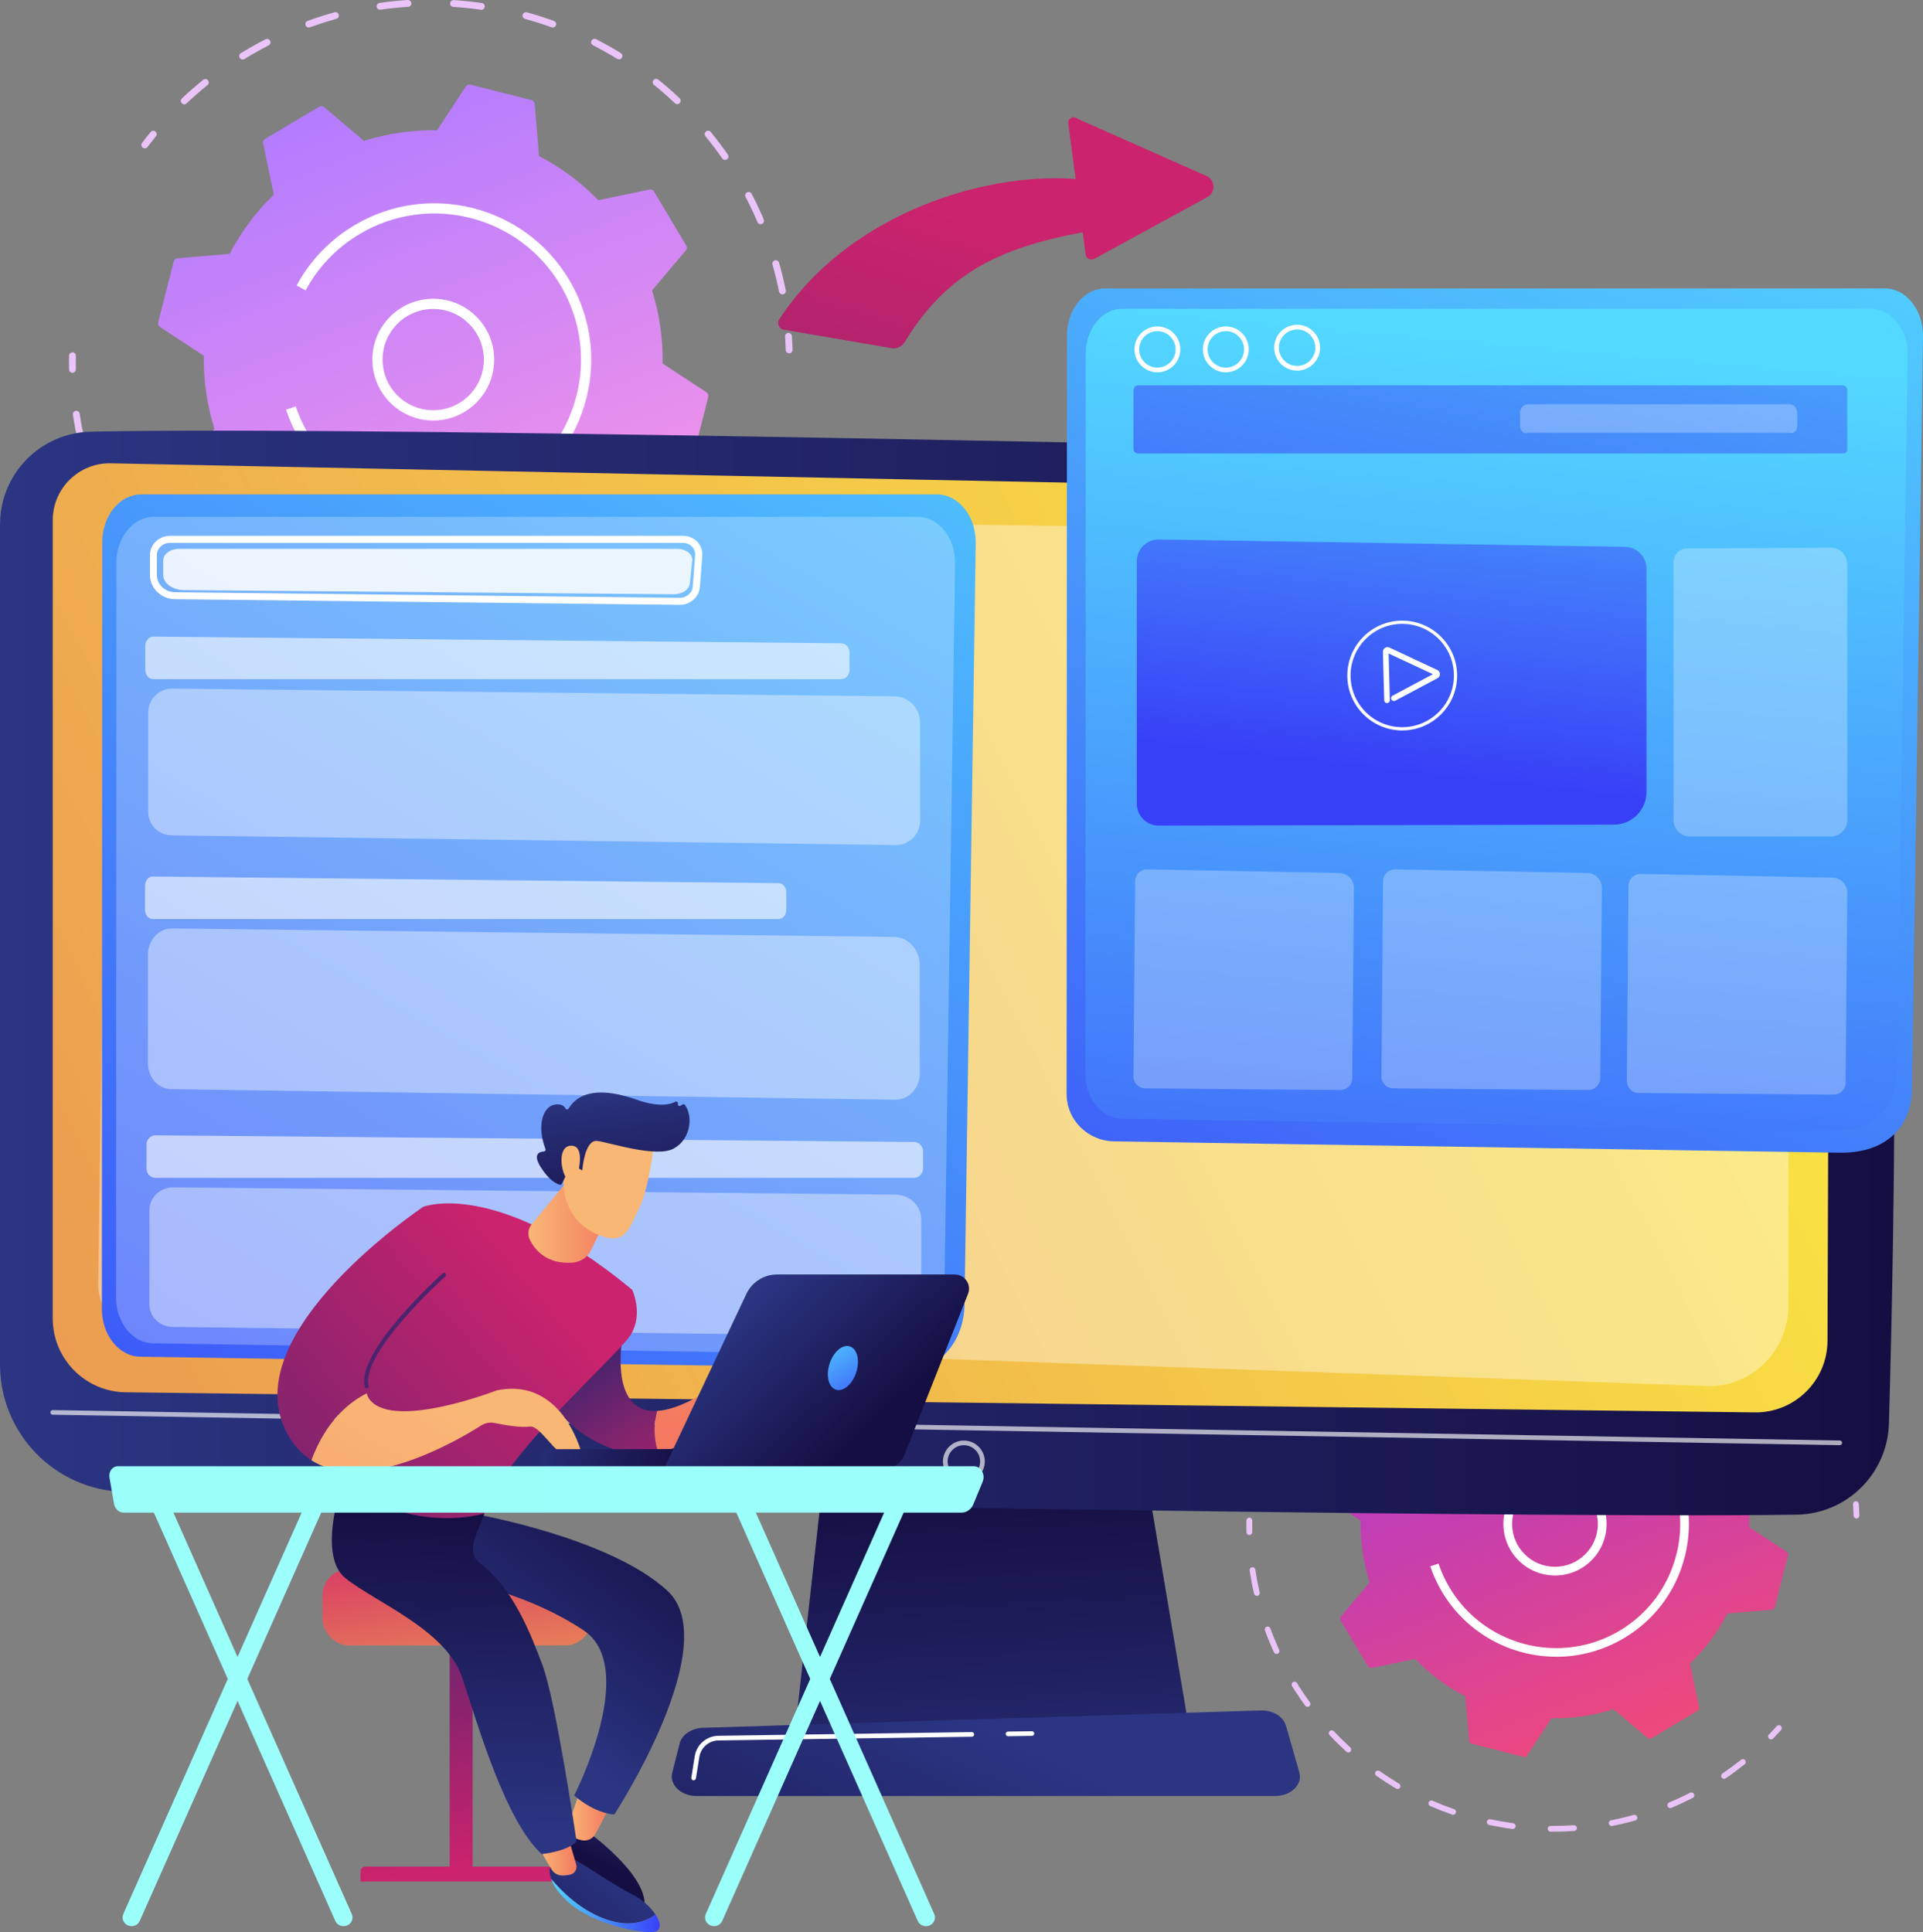 <?xml version="1.0" encoding="UTF-8"?> <svg xmlns="http://www.w3.org/2000/svg" xmlns:xlink="http://www.w3.org/1999/xlink" id="Layer_2" data-name="Layer 2" viewBox="0 0 446 448.19"><rect x="0" y="0" width="446" height="448.19" fill="#808080" stroke="none"/><defs><style> .cls-1 { fill: url(#linear-gradient-2); } .cls-2, .cls-3, .cls-4, .cls-5, .cls-6, .cls-7, .cls-8, .cls-9 { fill: #fff; } .cls-10 { fill: url(#linear-gradient-17); } .cls-11 { fill: url(#linear-gradient-15); } .cls-3 { opacity: .4; } .cls-12 { fill: url(#linear-gradient-18); } .cls-13 { fill: url(#linear-gradient-40); } .cls-14 { fill: url(#linear-gradient-28); } .cls-15 { fill: url(#linear-gradient-14); } .cls-16 { fill: url(#linear-gradient-36); } .cls-17 { fill: url(#linear-gradient-20); } .cls-18 { fill: url(#linear-gradient-6); } .cls-19 { fill: url(#linear-gradient-35); } .cls-20 { fill: url(#linear-gradient-32); } .cls-21 { fill: url(#linear-gradient-11); } .cls-22 { fill: url(#linear-gradient-39); } .cls-23 { fill: url(#linear-gradient-10); } .cls-24 { fill: url(#linear-gradient-37); } .cls-25 { fill: url(#linear-gradient-16); } .cls-26 { fill: url(#linear-gradient-31); } .cls-4 { opacity: .37; } .cls-27 { fill: url(#linear-gradient-21); } .cls-28 { fill: url(#linear-gradient-25); } .cls-29 { fill: url(#linear-gradient-5); } .cls-5 { opacity: .25; } .cls-30 { fill: url(#linear-gradient-34); } .cls-31 { fill: url(#linear-gradient-7); } .cls-32 { fill: url(#linear-gradient-24); } .cls-33 { fill: url(#linear-gradient-9); } .cls-34 { fill: url(#linear-gradient-22); } .cls-6 { opacity: .59; } .cls-35 { fill: url(#linear-gradient-3); } .cls-7 { opacity: .85; } .cls-36 { fill: #eac4f9; } .cls-37 { fill: url(#_33); } .cls-38 { fill: url(#linear-gradient); } .cls-39 { fill: url(#linear-gradient-27); } .cls-40 { fill: url(#linear-gradient-33); } .cls-41 { fill: url(#linear-gradient-38); } .cls-42 { fill: url(#linear-gradient-29); } .cls-43 { fill: url(#linear-gradient-30); } .cls-44 { fill: url(#linear-gradient-23); } .cls-45 { fill: url(#linear-gradient-19); } .cls-46 { fill: url(#linear-gradient-4); } .cls-8 { opacity: .27; } .cls-47 { fill: url(#linear-gradient-8); } .cls-9 { opacity: .65; } .cls-48 { fill: url(#linear-gradient-12); } .cls-49 { fill: url(#linear-gradient-13); } .cls-50 { fill: url(#linear-gradient-26); } </style><linearGradient id="linear-gradient" x1="1096.88" y1="-800.44" x2="1205.84" y2="-800.44" gradientTransform="translate(-806.77 -423.21) rotate(68.44)" gradientUnits="userSpaceOnUse"><stop offset="0" stop-color="#a737d5"></stop><stop offset="1" stop-color="#ef497a"></stop></linearGradient><linearGradient id="linear-gradient-2" x1="740.27" y1="-657.68" x2="868.89" y2="-657.68" gradientTransform="translate(-806.77 -423.21) rotate(68.44)" gradientUnits="userSpaceOnUse"><stop offset="0" stop-color="#b37cff"></stop><stop offset="1" stop-color="#f895e7"></stop></linearGradient><linearGradient id="linear-gradient-3" x1="231.97" y1="438.16" x2="227.21" y2="344" gradientUnits="userSpaceOnUse"><stop offset="0" stop-color="#2b3582"></stop><stop offset="1" stop-color="#150e42"></stop></linearGradient><linearGradient id="linear-gradient-4" x1="0" y1="225.69" x2="439.37" y2="225.69" xlink:href="#linear-gradient-3"></linearGradient><linearGradient id="linear-gradient-5" x1="469.25" y1="91.28" x2="-483.85" y2="567.83" gradientUnits="userSpaceOnUse"><stop offset="0" stop-color="#fdf53f"></stop><stop offset="1" stop-color="#d93c65"></stop></linearGradient><linearGradient id="linear-gradient-6" x1="232.26" y1="402.63" x2="188.51" y2="498.7" xlink:href="#linear-gradient-3"></linearGradient><linearGradient id="linear-gradient-7" x1="231.81" y1="30.79" x2="15.87" y2="398.19" gradientUnits="userSpaceOnUse"><stop offset="0" stop-color="#53d8ff"></stop><stop offset="1" stop-color="#3840f7"></stop></linearGradient><linearGradient id="linear-gradient-8" x1="406.11" y1="20.12" x2="263.8" y2="361.32" xlink:href="#linear-gradient-7"></linearGradient><linearGradient id="_33" data-name=" 33" x1="353.37" y1="79.21" x2="328.11" y2="369.66" gradientUnits="userSpaceOnUse"><stop offset="0" stop-color="#53d8ff"></stop><stop offset=".42" stop-color="#4898fc"></stop><stop offset=".8" stop-color="#3e5ef9"></stop><stop offset="1" stop-color="#3840f7"></stop></linearGradient><linearGradient id="linear-gradient-9" x1="368.71" y1="-16.19" x2="322.28" y2="212.46" xlink:href="#linear-gradient-7"></linearGradient><linearGradient id="linear-gradient-10" x1="335.2" y1="47.99" x2="320.28" y2="178.86" xlink:href="#linear-gradient-7"></linearGradient><linearGradient id="linear-gradient-11" x1="421.68" y1="-239.37" x2="394.61" y2="-43.06" gradientTransform="translate(-232.43 215.13) rotate(9.82)" gradientUnits="userSpaceOnUse"><stop offset="0" stop-color="#cb236d"></stop><stop offset="1" stop-color="#4c246d"></stop></linearGradient><linearGradient id="linear-gradient-12" x1="455.54" y1="-234.7" x2="428.46" y2="-38.39" xlink:href="#linear-gradient-11"></linearGradient><linearGradient id="linear-gradient-13" x1="10318.73" y1="432.68" x2="10330.24" y2="360.24" gradientTransform="translate(10429.84) rotate(-180) scale(1 -1)" xlink:href="#linear-gradient-11"></linearGradient><linearGradient id="linear-gradient-14" x1="10323.21" y1="433.16" x2="10335.1" y2="358.31" gradientTransform="translate(10429.84) rotate(-180) scale(1 -1)" xlink:href="#linear-gradient-11"></linearGradient><linearGradient id="linear-gradient-15" x1="10313.92" y1="435.4" x2="10326.16" y2="358.42" gradientTransform="translate(10429.84) rotate(-180) scale(1 -1)" xlink:href="#linear-gradient-5"></linearGradient><linearGradient id="linear-gradient-16" x1="149.59" y1="414.06" x2="140.19" y2="432.56" xlink:href="#linear-gradient-3"></linearGradient><linearGradient id="linear-gradient-17" x1="131.71" y1="421.42" x2="141.08" y2="421.42" gradientUnits="userSpaceOnUse"><stop offset="0" stop-color="#f9b776"></stop><stop offset="1" stop-color="#f47960"></stop></linearGradient><linearGradient id="linear-gradient-18" x1="118.74" y1="396.63" x2="158.56" y2="340.83" gradientUnits="userSpaceOnUse"><stop offset="0" stop-color="#2b3582"></stop><stop offset=".23" stop-color="#242a70"></stop><stop offset=".73" stop-color="#19154e"></stop><stop offset="1" stop-color="#150e42"></stop></linearGradient><linearGradient id="linear-gradient-19" x1="144.14" y1="432.77" x2="111.53" y2="475.4" xlink:href="#linear-gradient-3"></linearGradient><linearGradient id="linear-gradient-20" x1="127.82" y1="442" x2="153.01" y2="442" xlink:href="#linear-gradient-7"></linearGradient><linearGradient id="linear-gradient-21" x1="124.93" y1="430.07" x2="133.73" y2="430.07" xlink:href="#linear-gradient-17"></linearGradient><linearGradient id="linear-gradient-22" x1="104.39" y1="424.44" x2="106.59" y2="349.82" xlink:href="#linear-gradient-3"></linearGradient><linearGradient id="linear-gradient-23" x1="158.79" y1="351.87" x2="137.16" y2="318.01" gradientTransform="matrix(1, 0, 0, 1, 0, 0)" xlink:href="#linear-gradient-11"></linearGradient><linearGradient id="linear-gradient-24" x1="175.82" y1="275.77" x2="167.14" y2="332.42" xlink:href="#linear-gradient-17"></linearGradient><linearGradient id="linear-gradient-25" x1="126.24" y1="297.33" x2="33.67" y2="377.45" gradientTransform="matrix(1, 0, 0, 1, 0, 0)" xlink:href="#linear-gradient-11"></linearGradient><linearGradient id="linear-gradient-26" x1="122.53" y1="283.39" x2="142.89" y2="283.39" xlink:href="#linear-gradient-17"></linearGradient><linearGradient id="linear-gradient-27" x1="114.34" y1="283.58" x2="21.76" y2="363.7" gradientTransform="matrix(1, 0, 0, 1, 0, 0)" xlink:href="#linear-gradient-11"></linearGradient><linearGradient id="linear-gradient-28" x1="182.43" y1="263.72" x2="135.6" y2="287.51" gradientTransform="matrix(1, 0, 0, 1, 0, 0)" xlink:href="#linear-gradient-11"></linearGradient><linearGradient id="linear-gradient-29" x1="108.65" y1="329.03" x2="30.73" y2="464.44" xlink:href="#linear-gradient-17"></linearGradient><linearGradient id="linear-gradient-30" x1="10430" y1="-820.58" x2="10428.87" y2="-787.35" gradientTransform="translate(-9396.33 -4079.31) rotate(29.93)" xlink:href="#linear-gradient-17"></linearGradient><linearGradient id="linear-gradient-31" x1="10425.23" y1="-1004.66" x2="10447.9" y2="-975.47" gradientTransform="translate(-9396.33 -4079.31) rotate(29.93)" xlink:href="#linear-gradient-3"></linearGradient><linearGradient id="linear-gradient-32" x1="10421.8" y1="-820.86" x2="10420.67" y2="-787.63" gradientTransform="translate(-9396.33 -4079.31) rotate(29.93)" xlink:href="#linear-gradient-17"></linearGradient><linearGradient id="linear-gradient-33" x1="10238.91" y1="971.53" x2="10199.01" y2="982.46" gradientTransform="translate(10393.52 -137.14) rotate(-177.17) scale(1 -1)" xlink:href="#linear-gradient-3"></linearGradient><linearGradient id="linear-gradient-34" x1="10256.93" y1="301.64" x2="10228.62" y2="331.57" gradientTransform="translate(10429.84) rotate(-180) scale(1 -1)" xlink:href="#linear-gradient-3"></linearGradient><linearGradient id="linear-gradient-35" x1="10239.82" y1="309.09" x2="10226.97" y2="328.44" gradientTransform="translate(3633.25 9962.25) rotate(-107.84) scale(1 -1)" xlink:href="#linear-gradient-7"></linearGradient><linearGradient id="linear-gradient-36" x1="10212.98" y1="395.66" x2="10260.79" y2="395.66" gradientTransform="translate(10429.84) rotate(-180) scale(1 -1)" gradientUnits="userSpaceOnUse"><stop offset="0" stop-color="#9cfffb"></stop><stop offset="1" stop-color="#9bfffa"></stop></linearGradient><linearGradient id="linear-gradient-37" x1="10218.5" y1="395.66" x2="10266.31" y2="395.66" xlink:href="#linear-gradient-36"></linearGradient><linearGradient id="linear-gradient-38" x1="10348.08" x2="10395.88" xlink:href="#linear-gradient-36"></linearGradient><linearGradient id="linear-gradient-39" x1="10353.6" y1="395.66" x2="10401.41" y2="395.66" xlink:href="#linear-gradient-36"></linearGradient><linearGradient id="linear-gradient-40" x1="10201.71" y1="345.49" x2="10404.48" y2="345.49" xlink:href="#linear-gradient-36"></linearGradient></defs><g id="Illustration"><g><g><g><path class="cls-36" d="M303.98,311.96c-.14,0-.28-.04-.4-.14-.3-.22-.35-.64-.13-.94,.54-.72,1.1-1.43,1.67-2.13,.23-.29,.66-.33,.94-.09,.29,.23,.33,.66,.09,.94-.56,.68-1.11,1.38-1.64,2.09-.13,.17-.33,.27-.54,.27Z"></path><path class="cls-36" d="M429.26,340.65c-.31,0-.59-.22-.66-.54-.35-1.78-.78-3.56-1.28-5.31-.1-.36,.11-.73,.46-.83,.35-.11,.73,.11,.83,.46,.5,1.78,.94,3.6,1.3,5.41,.07,.36-.16,.72-.53,.79-.04,0-.09,.01-.13,.01Zm-4.27-13.8c-.26,0-.51-.15-.62-.41-.71-1.66-1.5-3.32-2.34-4.93-.17-.33-.04-.73,.28-.9,.33-.17,.73-.04,.9,.28,.86,1.64,1.66,3.33,2.38,5.03,.15,.34-.01,.73-.35,.88-.09,.04-.18,.05-.26,.05Zm-7-12.64c-.21,0-.42-.1-.55-.29-1.04-1.49-2.14-2.96-3.28-4.36-.23-.29-.19-.71,.1-.94,.29-.23,.71-.19,.94,.09,1.17,1.43,2.29,2.92,3.35,4.44,.21,.3,.14,.72-.17,.93-.12,.08-.25,.12-.38,.12Zm-106.26-10.92c-.18,0-.36-.07-.49-.21-.25-.27-.24-.69,.03-.95,1.34-1.27,2.75-2.5,4.19-3.66,.29-.23,.71-.19,.94,.1,.23,.29,.19,.71-.1,.94-1.41,1.14-2.79,2.35-4.11,3.59-.13,.12-.3,.18-.46,.18Zm96.85-.04c-.17,0-.33-.06-.46-.18-1.31-1.25-2.69-2.45-4.1-3.59-.29-.23-.33-.65-.1-.94,.23-.29,.65-.33,.94-.1,1.44,1.16,2.84,2.39,4.18,3.66,.27,.25,.28,.68,.03,.95-.13,.14-.31,.21-.49,.21Zm-85.39-8.76c-.22,0-.44-.11-.57-.32-.19-.31-.1-.73,.22-.92,1.58-.97,3.21-1.89,4.84-2.74,.33-.17,.73-.04,.9,.29,.17,.33,.04,.73-.29,.9-1.61,.83-3.21,1.73-4.75,2.69-.11,.07-.23,.1-.35,.1Zm73.94-.04c-.12,0-.24-.03-.35-.1-1.54-.95-3.14-1.85-4.75-2.68-.33-.17-.46-.57-.29-.9,.17-.33,.57-.46,.9-.29,1.65,.84,3.28,1.76,4.85,2.73,.32,.19,.41,.61,.22,.92-.13,.21-.35,.32-.57,.32Zm-60.95-6.26c-.27,0-.53-.17-.63-.44-.13-.35,.05-.73,.4-.86,1.74-.63,3.52-1.2,5.3-1.69,.36-.1,.73,.11,.82,.47,.1,.36-.11,.73-.47,.82-1.75,.48-3.49,1.04-5.2,1.66-.08,.03-.15,.04-.23,.04Zm47.94,0c-.08,0-.15-.01-.23-.04-1.7-.61-3.45-1.17-5.2-1.65-.36-.1-.57-.47-.47-.82,.1-.36,.47-.57,.82-.47,1.78,.49,3.56,1.06,5.3,1.68,.35,.13,.53,.51,.4,.86-.1,.27-.36,.44-.63,.44Zm-14.01-3.49s-.06,0-.1,0c-1.79-.26-3.62-.45-5.43-.56-.37-.02-.65-.34-.63-.71,.02-.37,.35-.64,.71-.63,1.85,.12,3.71,.31,5.53,.57,.37,.05,.62,.39,.57,.76-.05,.33-.33,.58-.66,.58Zm-19.91-.01c-.33,0-.61-.24-.66-.58-.05-.37,.2-.71,.57-.76,1.83-.26,3.69-.45,5.53-.57,.38,0,.69,.26,.71,.63,.02,.37-.26,.69-.63,.71-1.81,.11-3.63,.3-5.43,.56-.03,0-.06,0-.1,0Z"></path><path class="cls-36" d="M430.58,352.23c-.36,0-.66-.29-.67-.65-.03-.88-.07-1.77-.13-2.65-.03-.37,.25-.69,.62-.71,.37,0,.69,.25,.71,.62,.06,.9,.11,1.81,.13,2.7,.01,.37-.28,.68-.65,.69h-.02Z"></path></g><g><path class="cls-36" d="M410.75,403.47c-.17,0-.34-.06-.47-.19-.27-.26-.27-.68-.01-.95,.62-.64,1.23-1.29,1.81-1.94,.25-.27,.67-.3,.95-.05,.28,.25,.3,.67,.05,.95-.6,.66-1.22,1.33-1.85,1.98-.13,.14-.31,.2-.48,.2Z"></path><path class="cls-36" d="M360.24,424.87h-.61c-.37,0-.67-.31-.66-.68,0-.37,.3-.66,.67-.66h.6c1.58,0,3.19-.05,4.77-.16,.37,0,.69,.25,.71,.62,.03,.37-.25,.69-.62,.71-1.61,.11-3.25,.17-4.87,.17Zm-9.38-.63s-.06,0-.09,0c-1.8-.24-3.61-.56-5.39-.93-.36-.08-.59-.43-.52-.8,.08-.36,.43-.59,.8-.52,1.75,.37,3.53,.68,5.29,.92,.37,.05,.62,.39,.58,.75-.05,.34-.33,.58-.66,.58Zm22.93-.69c-.31,0-.59-.22-.66-.54-.07-.36,.16-.72,.53-.79,1.75-.34,3.51-.76,5.22-1.24,.36-.1,.73,.11,.83,.47,.1,.36-.11,.73-.47,.83-1.75,.49-3.54,.91-5.33,1.26-.04,0-.09,.01-.13,.01Zm-36.76-2.6c-.07,0-.15-.01-.22-.04-1.72-.6-3.43-1.27-5.1-1.99-.34-.15-.49-.54-.35-.88,.15-.34,.54-.5,.88-.35,1.63,.71,3.31,1.37,5,1.96,.35,.12,.53,.5,.41,.85-.1,.28-.36,.45-.63,.45Zm50.35-1.55c-.26,0-.51-.15-.62-.41-.14-.34,.02-.73,.36-.88,1.64-.69,3.27-1.45,4.87-2.27,.33-.17,.73-.04,.9,.29,.17,.33,.04,.73-.29,.9-1.62,.83-3.29,1.61-4.96,2.31-.08,.04-.17,.05-.26,.05Zm-63.24-4.44c-.12,0-.23-.03-.34-.09-1.56-.93-3.11-1.93-4.59-2.97-.3-.21-.38-.63-.16-.93,.21-.3,.63-.38,.93-.16,1.46,1.03,2.97,2.01,4.5,2.92,.32,.19,.42,.6,.23,.92-.13,.21-.35,.33-.58,.33Zm75.72-2.36c-.21,0-.42-.1-.55-.29-.21-.31-.13-.72,.18-.93,1.47-1,2.93-2.08,4.32-3.19,.29-.23,.71-.18,.94,.11,.23,.29,.18,.71-.11,.94-1.42,1.13-2.9,2.23-4.4,3.25-.12,.08-.25,.12-.38,.12Zm-87.14-6.1c-.16,0-.32-.06-.45-.18-1.34-1.22-2.65-2.51-3.9-3.84-.25-.27-.24-.69,.03-.95,.27-.25,.69-.24,.95,.03,1.22,1.3,2.51,2.57,3.82,3.77,.27,.25,.29,.67,.04,.95-.13,.15-.31,.22-.5,.22Zm-9.47-10.59c-.21,0-.41-.1-.54-.28-.84-1.16-1.66-2.35-2.43-3.56-.21-.33-.41-.65-.62-.98-.19-.32-.1-.73,.22-.92,.31-.2,.73-.1,.92,.22,.2,.32,.4,.64,.6,.96,.76,1.19,1.56,2.36,2.39,3.5,.22,.3,.15,.72-.15,.94-.12,.09-.26,.13-.39,.13Zm-7.18-12.27c-.25,0-.5-.15-.61-.39-.76-1.65-1.46-3.36-2.08-5.06-.13-.35,.05-.73,.4-.86,.35-.13,.73,.05,.86,.4,.61,1.67,1.3,3.35,2.04,4.97,.15,.34,0,.73-.33,.89-.09,.04-.19,.06-.28,.06Zm-4.57-13.46c-.31,0-.58-.21-.65-.52-.41-1.77-.75-3.58-1.02-5.38-.05-.37,.2-.71,.56-.76,.36-.05,.71,.2,.76,.56,.26,1.77,.6,3.54,1,5.28,.08,.36-.14,.72-.5,.8-.05,.01-.1,.02-.15,.02Z"></path><path class="cls-36" d="M289.76,356.06c-.36,0-.66-.29-.67-.66-.02-.89-.02-1.8,0-2.71,0-.37,.31-.65,.68-.66,.37,0,.67,.31,.66,.68-.01,.89-.01,1.78,0,2.65,0,.37-.28,.68-.65,.69h-.02Z"></path></g><g><path class="cls-38" d="M306.61,346.14c-.09,.35,.05,.72,.36,.91l8.6,5.64c-.09,4.8,.59,9.66,2.09,14.37l-6.64,7.85c-.23,.28-.27,.67-.08,.98l6.31,10.6c.18,.31,.55,.47,.9,.4l10.07-2.09c3.43,3.56,7.38,6.47,11.64,8.68l.86,10.25c.03,.36,.28,.66,.63,.75l11.96,3.03c.35,.09,.72-.05,.91-.36l5.64-8.6c4.8,.09,9.66-.59,14.37-2.09l7.85,6.64c.28,.23,.67,.27,.98,.08l10.6-6.31c.31-.18,.47-.55,.39-.9l-2.09-10.07c3.56-3.43,6.47-7.38,8.68-11.64l10.25-.86c.36-.03,.66-.29,.75-.63l3.03-11.96c.09-.35-.05-.72-.36-.91l-8.6-5.64c.09-4.8-.59-9.66-2.09-14.37l6.64-7.85c.23-.28,.27-.67,.08-.98l-6.31-10.6c-.18-.31-.55-.47-.9-.39l-10.07,2.09c-3.43-3.56-7.38-6.47-11.64-8.68l-.86-10.25c-.03-.36-.29-.66-.63-.75l-11.96-3.03c-.35-.09-.72,.05-.91,.36l-5.64,8.6c-4.8-.09-9.66,.59-14.37,2.09l-7.85-6.64c-.28-.23-.67-.27-.98-.08l-10.6,6.31c-.31,.18-.47,.55-.4,.9l2.09,10.07c-3.56,3.43-6.47,7.38-8.68,11.64l-10.25,.86c-.36,.03-.66,.29-.75,.63l-3.03,11.96Z"></path><path class="cls-2" d="M360.65,365.44h-.01c-3.2,0-6.2-1.25-8.46-3.51-2.26-2.26-3.5-5.27-3.5-8.46,0-3.2,1.25-6.2,3.51-8.46,4.67-4.66,12.26-4.65,16.92,.02,2.26,2.26,3.5,5.27,3.5,8.46,0,3.2-1.25,6.2-3.51,8.46-2.26,2.25-5.26,3.5-8.45,3.5Zm0-21.91c-2.65,0-5.15,1.03-7.03,2.91-1.88,1.88-2.92,4.38-2.92,7.03,0,2.66,1.03,5.16,2.91,7.04,1.88,1.88,4.38,2.92,7.03,2.92h0c2.66,0,5.15-1.03,7.03-2.91,1.88-1.88,2.92-4.38,2.92-7.03,0-2.66-1.03-5.16-2.91-7.04-1.88-1.88-4.38-2.92-7.03-2.92h0Z"></path><path class="cls-2" d="M360.96,384.29c-10.5,0-20.74-5.37-26.5-15.02-1.12-1.89-2.05-3.89-2.74-5.95l1.91-.64c.65,1.93,1.51,3.8,2.56,5.57,6.38,10.71,18.67,15.77,30.25,13.51,.02,0,.04,0,.06-.01,.02,0,.04,0,.07-.01,3.12-.62,6.18-1.78,9.06-3.49,6.6-3.93,11.28-10.2,13.17-17.65,.6-2.36,.89-4.75,.89-7.12,0-5.12-1.38-10.16-4.06-14.67-8.12-13.63-25.81-18.11-39.44-10-4.48,2.67-8.15,6.49-10.61,11.06l-1.77-.95c2.63-4.89,6.55-8.98,11.35-11.84,14.58-8.68,33.51-3.89,42.2,10.7,2.87,4.83,4.35,10.22,4.35,15.69,0,2.54-.32,5.1-.96,7.62-2.02,7.97-7.02,14.68-14.09,18.88-4.92,2.93-10.35,4.33-15.7,4.33Z"></path></g></g><g><g><path class="cls-36" d="M33.59,34.42c-.17,0-.33-.05-.48-.16-.35-.26-.42-.76-.15-1.11,.64-.85,1.3-1.69,1.97-2.51,.28-.34,.77-.39,1.11-.11,.34,.28,.39,.77,.11,1.11-.66,.8-1.31,1.63-1.94,2.46-.16,.21-.39,.31-.63,.31Z"></path><path class="cls-36" d="M181.46,68.28c-.37,0-.7-.26-.78-.64-.42-2.1-.92-4.21-1.51-6.26-.12-.42,.13-.86,.55-.98,.42-.12,.86,.13,.98,.55,.59,2.1,1.11,4.25,1.54,6.39,.09,.43-.19,.85-.62,.93-.05,.01-.1,.02-.16,.02Zm-5.04-16.28c-.31,0-.6-.18-.73-.48-.84-1.96-1.77-3.92-2.76-5.82-.2-.39-.05-.87,.33-1.07,.39-.2,.86-.05,1.07,.33,1.01,1.94,1.96,3.93,2.81,5.93,.17,.4-.02,.87-.42,1.04-.1,.04-.21,.06-.31,.06Zm-8.26-14.91c-.25,0-.5-.12-.65-.34-1.22-1.76-2.53-3.49-3.88-5.14-.28-.34-.23-.84,.11-1.11,.34-.28,.84-.23,1.11,.11,1.38,1.69,2.71,3.45,3.95,5.24,.25,.36,.16,.85-.2,1.1-.14,.1-.29,.14-.45,.14ZM42.74,24.2c-.21,0-.42-.08-.58-.25-.3-.32-.29-.82,.03-1.12,1.58-1.5,3.25-2.95,4.94-4.32,.34-.28,.84-.22,1.11,.12,.27,.34,.22,.84-.12,1.11-1.67,1.35-3.3,2.77-4.85,4.24-.15,.14-.35,.22-.54,.22Zm114.32-.05c-.2,0-.39-.07-.54-.22-1.55-1.47-3.18-2.9-4.84-4.24-.34-.28-.39-.77-.12-1.11,.27-.34,.77-.39,1.11-.12,1.7,1.37,3.36,2.82,4.94,4.32,.32,.3,.33,.8,.03,1.12-.16,.16-.37,.25-.57,.25ZM56.27,13.81c-.27,0-.52-.13-.67-.38-.23-.37-.11-.86,.26-1.09,1.86-1.15,3.78-2.24,5.72-3.23,.39-.2,.87-.05,1.07,.34,.2,.39,.05,.87-.34,1.07-1.9,.98-3.78,2.04-5.61,3.17-.13,.08-.27,.12-.41,.12Zm87.28-.04c-.14,0-.28-.04-.41-.12-1.81-1.12-3.7-2.18-5.61-3.16-.39-.2-.54-.68-.34-1.06,.2-.39,.68-.54,1.07-.34,1.95,1,3.87,2.08,5.72,3.22,.37,.23,.49,.72,.26,1.09-.15,.24-.41,.38-.67,.38ZM71.61,6.38c-.32,0-.63-.2-.74-.52-.15-.41,.06-.86,.47-1.01,2.05-.74,4.16-1.42,6.26-2,.42-.12,.86,.13,.97,.55,.12,.42-.13,.86-.55,.97-2.06,.57-4.13,1.23-6.14,1.96-.09,.03-.18,.05-.27,.05Zm56.58,0c-.09,0-.18-.01-.27-.05-2.01-.72-4.08-1.38-6.14-1.95-.42-.12-.67-.55-.55-.97,.12-.42,.55-.67,.97-.55,2.1,.58,4.21,1.25,6.26,1.99,.41,.15,.62,.6,.48,1.01-.12,.32-.42,.52-.74,.52Zm-16.54-4.12s-.08,0-.11,0c-2.11-.3-4.27-.53-6.41-.66-.44-.03-.77-.4-.74-.84,.03-.44,.41-.75,.84-.74,2.18,.14,4.38,.37,6.53,.68,.43,.06,.73,.46,.67,.9-.06,.39-.39,.68-.78,.68Zm-23.51-.01c-.39,0-.73-.29-.78-.68-.06-.43,.24-.83,.67-.89C90.19,.36,92.39,.14,94.57,0c.44,0,.81,.3,.84,.74,.03,.44-.3,.81-.74,.84-2.13,.13-4.29,.36-6.41,.66-.04,0-.08,0-.11,0Z"></path><path class="cls-36" d="M183.02,81.95c-.43,0-.78-.34-.79-.77-.03-1.04-.08-2.09-.15-3.13-.03-.44,.3-.81,.74-.84,.43,0,.81,.3,.84,.74,.07,1.06,.13,2.13,.16,3.19,.01,.44-.33,.8-.77,.82h-.02Z"></path></g><g><path class="cls-36" d="M159.62,142.43c-.2,0-.4-.07-.55-.22-.31-.3-.32-.81-.02-1.12,.73-.75,1.45-1.52,2.14-2.29,.29-.32,.79-.35,1.12-.06,.32,.29,.35,.79,.06,1.12-.7,.78-1.44,1.57-2.18,2.33-.15,.16-.36,.24-.57,.24Z"></path><path class="cls-36" d="M100,167.69h-.72c-.44,0-.79-.37-.78-.8,0-.43,.36-.78,.79-.78h.71c1.87,0,3.76-.06,5.63-.19,.44,0,.81,.3,.84,.74,.03,.44-.3,.81-.74,.84-1.91,.13-3.84,.2-5.74,.2Zm-11.08-.74s-.07,0-.11,0c-2.12-.29-4.27-.66-6.36-1.1-.43-.09-.7-.51-.61-.94,.09-.43,.51-.7,.94-.61,2.06,.44,4.16,.8,6.25,1.08,.43,.06,.74,.46,.68,.89-.05,.4-.39,.69-.78,.69Zm27.07-.82c-.37,0-.7-.26-.78-.64-.08-.43,.19-.85,.62-.93,2.07-.41,4.14-.9,6.17-1.46,.42-.12,.86,.13,.97,.55,.12,.42-.13,.86-.55,.97-2.06,.58-4.18,1.08-6.29,1.49-.05,0-.1,.01-.15,.01Zm-43.39-3.07c-.09,0-.17-.01-.26-.04-2.03-.7-4.05-1.5-6.02-2.35-.4-.17-.58-.64-.41-1.04,.17-.4,.64-.58,1.04-.41,1.92,.84,3.91,1.62,5.9,2.31,.41,.14,.63,.59,.49,1.01-.11,.33-.42,.53-.75,.53Zm59.43-1.83c-.31,0-.6-.18-.73-.49-.17-.4,.02-.87,.42-1.04,1.93-.81,3.87-1.71,5.75-2.68,.39-.2,.87-.05,1.07,.34,.2,.39,.05,.87-.34,1.07-1.92,.98-3.89,1.9-5.86,2.73-.1,.04-.2,.06-.31,.06Zm-74.64-5.24c-.14,0-.28-.04-.4-.11-1.84-1.09-3.67-2.28-5.42-3.51-.36-.25-.44-.74-.19-1.1,.25-.36,.74-.44,1.1-.19,1.72,1.21,3.51,2.37,5.32,3.44,.38,.22,.5,.71,.28,1.08-.15,.25-.41,.39-.68,.39Zm89.38-2.78c-.25,0-.5-.12-.65-.35-.25-.36-.15-.85,.21-1.1,1.74-1.19,3.46-2.45,5.1-3.77,.34-.27,.84-.22,1.11,.12,.27,.34,.22,.84-.12,1.11-1.67,1.34-3.42,2.63-5.2,3.84-.14,.09-.29,.14-.45,.14Zm-102.85-7.2c-.19,0-.38-.07-.53-.21-1.58-1.44-3.13-2.97-4.6-4.53-.3-.32-.28-.82,.04-1.12,.32-.3,.82-.29,1.12,.03,1.44,1.54,2.96,3.03,4.51,4.45,.32,.29,.35,.79,.05,1.12-.16,.17-.37,.26-.58,.26Zm-11.18-12.5c-.24,0-.49-.11-.64-.33-.99-1.36-1.96-2.78-2.87-4.21-.25-.38-.49-.77-.73-1.16-.23-.37-.11-.86,.26-1.09,.37-.23,.86-.11,1.09,.26,.23,.38,.47,.76,.71,1.14,.9,1.4,1.85,2.79,2.82,4.13,.26,.35,.18,.85-.17,1.1-.14,.1-.3,.15-.46,.15Zm-8.47-14.48c-.3,0-.59-.17-.72-.46-.89-1.95-1.72-3.96-2.46-5.98-.15-.41,.06-.87,.47-1.02,.41-.15,.86,.06,1.02,.47,.72,1.98,1.54,3.95,2.41,5.86,.18,.4,0,.87-.39,1.05-.11,.05-.22,.07-.33,.07Zm-5.39-15.88c-.36,0-.69-.25-.77-.61-.48-2.09-.88-4.23-1.2-6.35-.06-.43,.23-.83,.67-.9,.43-.06,.83,.23,.9,.67,.31,2.08,.71,4.18,1.18,6.23,.1,.43-.17,.85-.59,.95-.06,.01-.12,.02-.18,.02Z"></path><path class="cls-36" d="M16.81,86.47c-.43,0-.78-.34-.79-.77-.02-1.05-.03-2.13-.01-3.19,0-.44,.37-.77,.8-.78,.44,0,.79,.37,.78,.8-.02,1.05-.01,2.1,0,3.13,.01,.44-.34,.8-.77,.81h-.02Z"></path></g><g><path class="cls-1" d="M36.7,74.77c-.1,.41,.06,.85,.42,1.08l10.16,6.66c-.1,5.67,.7,11.4,2.46,16.96l-7.83,9.27c-.27,.33-.31,.79-.1,1.15l7.45,12.51c.22,.37,.64,.55,1.06,.47l11.88-2.47c4.05,4.2,8.71,7.63,13.74,10.24l1.02,12.1c.04,.42,.34,.78,.75,.88l14.12,3.58c.41,.1,.85-.06,1.08-.42l6.66-10.16c5.67,.1,11.4-.7,16.96-2.46l9.27,7.83c.33,.27,.79,.31,1.15,.1l12.51-7.45c.37-.22,.55-.64,.47-1.06l-2.47-11.88c4.2-4.05,7.63-8.71,10.24-13.74l12.1-1.02c.42-.04,.78-.34,.88-.75l3.58-14.12c.1-.41-.06-.85-.42-1.08l-10.16-6.66c.1-5.67-.7-11.4-2.46-16.96l7.83-9.27c.27-.33,.31-.79,.1-1.15l-7.45-12.51c-.22-.37-.64-.55-1.06-.47l-11.88,2.47c-4.05-4.2-8.71-7.63-13.74-10.24l-1.02-12.1c-.04-.42-.34-.78-.75-.88l-14.12-3.58c-.41-.1-.85,.06-1.08,.42l-6.66,10.16c-5.67-.1-11.4,.7-16.96,2.46l-9.27-7.83c-.32-.27-.79-.31-1.15-.09l-12.51,7.45c-.37,.22-.55,.64-.47,1.06l2.47,11.88c-4.2,4.05-7.63,8.71-10.24,13.74l-12.1,1.02c-.42,.04-.78,.34-.88,.75l-3.58,14.12Z"></path><path class="cls-2" d="M100.48,97.54h-.01c-3.77,0-7.32-1.48-9.98-4.15-2.66-2.67-4.13-6.22-4.13-9.99,0-3.77,1.48-7.32,4.15-9.98,5.51-5.5,14.47-5.49,19.97,.02,2.66,2.67,4.13,6.22,4.13,9.99,0,3.77-1.48,7.32-4.15,9.98-2.67,2.66-6.21,4.13-9.97,4.13Zm0-25.87c-3.13,0-6.08,1.22-8.3,3.43-2.22,2.22-3.45,5.17-3.45,8.3,0,3.14,1.22,6.09,3.43,8.31,2.22,2.22,5.17,3.45,8.3,3.45h.01c3.13,0,6.08-1.22,8.3-3.43,2.22-2.22,3.45-5.17,3.45-8.3,0-3.14-1.22-6.09-3.43-8.31-2.22-2.22-5.17-3.45-8.3-3.45h-.01Z"></path><path class="cls-2" d="M100.85,119.79c-12.39,0-24.49-6.33-31.28-17.73-1.33-2.23-2.41-4.59-3.23-7.03l2.25-.76c.77,2.28,1.78,4.49,3.02,6.57,7.53,12.64,22.03,18.62,35.7,15.95,.03,0,.05-.01,.08-.01,.03,0,.05-.01,.08-.02,3.68-.73,7.29-2.1,10.69-4.12,7.79-4.64,13.31-12.04,15.54-20.83,.71-2.79,1.06-5.61,1.05-8.41,0-6.04-1.63-11.99-4.8-17.31-9.58-16.09-30.47-21.38-46.55-11.8-5.29,3.15-9.62,7.67-12.52,13.06l-2.09-1.12c3.1-5.77,7.73-10.6,13.39-13.97,17.21-10.25,39.56-4.59,49.81,12.62,3.39,5.7,5.13,12.06,5.13,18.52,0,3-.37,6.02-1.13,9-2.38,9.41-8.29,17.32-16.63,22.29-5.81,3.46-12.21,5.11-18.53,5.11Z"></path></g></g><g><polygon class="cls-35" points="192.23 331.27 184.33 402.11 275.97 402.11 264.03 331.27 192.23 331.27"></polygon><path class="cls-46" d="M0,121.63v194.87c0,16.03,12.77,29.14,28.8,29.55,71.18,1.84,320.12,6.29,387.88,5.29,11.65-.17,21.08-9.49,21.42-21.13,1.31-45.27,3.43-154.14-4.42-204.68-1.65-10.64-10.64-18.6-21.4-18.95-59.64-1.91-323.54-7.97-391.26-6.44-11.68,.26-21.01,9.8-21.01,21.49Z"></path><path class="cls-29" d="M12.23,120.68v185.14c0,9.36,7.51,16.99,16.87,17.13l377.83,4.67c9.28,.14,16.88-7.33,16.92-16.61l.63-183.49c.02-6.64-5.26-12.07-11.89-12.23L25.76,107.47c-7.42-.18-13.53,5.78-13.53,13.21Z"></path><path class="cls-9" d="M426.69,335.22h0l-414.47-7.06c-.3,0-.54-.25-.53-.55,0-.3,.25-.53,.55-.53l414.47,7.06c.3,0,.54,.25,.53,.55,0,.3-.25,.53-.54,.53Z"></path><path class="cls-9" d="M223.55,343.85c-2.68,0-4.85-2.18-4.85-4.85s2.18-4.85,4.85-4.85,4.85,2.18,4.85,4.85-2.18,4.85-4.85,4.85Zm0-8.62c-2.08,0-3.77,1.69-3.77,3.77s1.69,3.77,3.77,3.77,3.77-1.69,3.77-3.77-1.69-3.77-3.77-3.77Z"></path><path class="cls-18" d="M295.71,416.6H161.59c-3.64,0-6.38-2.59-5.68-5.38l1.72-6.81c.52-2.05,2.77-3.55,5.44-3.63l129.3-4.03c2.79-.09,5.27,1.4,5.88,3.52l3.1,10.84c.81,2.82-1.94,5.49-5.65,5.49Z"></path><path class="cls-2" d="M233.79,402.73c-.3,0-.54-.24-.54-.53,0-.3,.23-.54,.53-.55l5.54-.08c.29,0,.54,.23,.55,.53,0,.3-.23,.54-.53,.55l-5.54,.08h0Z"></path><path class="cls-2" d="M160.88,412.95s-.06,0-.09,0c-.3-.05-.5-.32-.45-.62l.79-4.95c.43-2.71,2.74-4.71,5.48-4.75l58.77-.86c.29,0,.54,.23,.55,.53,0,.3-.23,.54-.53,.55l-58.77,.86c-2.22,.03-4.08,1.65-4.43,3.83l-.79,4.95c-.04,.27-.27,.46-.53,.46Z"></path><path class="cls-4" d="M396.58,123.83l-361.08-4.45c-5.69-.07-10.32,4.59-10.4,10.41l-2.32,168.15c-.08,5.75,4.36,10.5,9.97,10.7l363.12,12.85c5.05,.18,9.78-1.75,13.42-5.34,3.64-3.59,5.52-8.54,5.52-13.71V142.9c0-10.44-8.03-18.94-18.24-19.07Z"></path></g><g><g><path class="cls-31" d="M32.71,114.68H217.3c5.03,0,9.09,5.09,9,11.3l-2.6,176.65c-.12,8.31-5.67,14.94-12.41,14.84l-178.78-2.77c-4.93-.08-8.89-5.03-8.88-11.1l.09-177.82c0-6.13,4.03-11.09,9-11.09Z"></path><path class="cls-5" d="M35.63,119.89H212.88c4.83,0,8.73,4.88,8.64,10.83l-2.49,169.3c-.12,7.97-5.44,14.32-11.91,14.22l-171.67-2.65c-4.73-.07-8.53-4.82-8.53-10.64l.08-170.43c0-5.87,3.87-10.63,8.64-10.63Z"></path></g><g><path class="cls-2" d="M157.66,140.3s-.04,0-.05,0l-117.05-1.31c-3.19-.04-5.78-2.56-5.78-5.62v-4.59c0-1.21,.49-2.34,1.38-3.19,.88-.84,2.05-1.3,3.29-1.3h119.02c1.26,0,2.46,.52,3.3,1.43,.8,.87,1.2,1.99,1.11,3.15l-.56,7.28c-.18,2.34-2.21,4.15-4.64,4.15Zm-118.23-14.38c-.82,0-1.59,.3-2.17,.85-.57,.54-.88,1.26-.88,2.01v4.59c0,2.18,1.87,3.97,4.18,4l117.05,1.31s.02,0,.04,0c1.58,0,2.91-1.16,3.02-2.65l.56-7.28c.05-.71-.19-1.39-.68-1.92-.53-.57-1.3-.9-2.11-.9H39.43Z"></path><path class="cls-7" d="M156.23,137.84l-113.55-.96c-2.68-.02-4.83-1.59-4.83-3.52v-3.36c0-1.49,1.67-2.69,3.74-2.69h115.46c2.04,0,3.64,1.25,3.49,2.71l-.55,5.33c-.14,1.42-1.79,2.51-3.76,2.49Z"></path><path class="cls-6" d="M195.11,157.54H35.62c-1.06,0-1.92-.95-1.92-2.11v-5.65c0-1.17,.87-2.12,1.93-2.11l159.49,1.55c1.05,.01,1.9,.95,1.9,2.11v4.09c0,1.17-.86,2.11-1.92,2.11Z"></path><path class="cls-3" d="M207.73,196.01l-167.96-2.24c-2.99-.04-5.39-2.47-5.39-5.46v-23.06c0-3.07,2.51-5.55,5.58-5.52l167.47,1.79c3.3,.04,5.96,2.72,5.96,6.03v22.87c0,3.12-2.55,5.63-5.67,5.59Z"></path><path class="cls-6" d="M180.61,213.18H35.38c-.96,0-1.74-.95-1.74-2.11v-5.65c0-1.17,.79-2.12,1.76-2.11l145.23,1.55c.96,.01,1.73,.95,1.73,2.11v4.09c0,1.17-.78,2.11-1.74,2.11Z"></path><path class="cls-3" d="M207.67,255.09l-167.96-2.45c-2.99-.04-5.39-2.71-5.39-5.98v-25.25c0-3.36,2.51-6.08,5.58-6.04l167.47,1.96c3.3,.04,5.96,2.98,5.96,6.6v25.04c0,3.41-2.55,6.17-5.67,6.12Z"></path><path class="cls-6" d="M211.97,273.21H36.09c-1.17,0-2.11-.95-2.11-2.11v-5.65c0-1.17,.96-2.12,2.13-2.11l175.87,1.55c1.16,.01,2.09,.95,2.09,2.11v4.09c0,1.17-.95,2.11-2.11,2.11Z"></path><path class="cls-3" d="M208.01,309.92l-167.96-2.13c-2.99-.04-5.39-2.35-5.39-5.19v-21.94c0-2.92,2.51-5.28,5.58-5.25l167.47,1.7c3.3,.03,5.96,2.59,5.96,5.73v21.76c0,2.97-2.55,5.36-5.67,5.32Z"></path></g></g><g><g><path class="cls-47" d="M256.28,66.91h180.9c4.93,0,8.91,5.03,8.82,11.17l-2.55,174.63c-.12,8.22-5.55,14.77-16.67,14.67l-168.41-2.63c-5.85-.09-10.75-4.68-10.98-10.52,0-.19-.01-.37-.01-.56l.08-175.79c0-6.06,3.95-10.97,8.82-10.97Z"></path><path class="cls-37" d="M260.27,71.63h173.71c4.74,0,8.55,4.78,8.47,10.61l-2.44,165.92c-.12,7.81-5.33,14.04-11.67,13.94l-168.24-2.6c-4.64-.07-8.36-4.72-8.36-10.43l.08-167.03c0-5.76,3.79-10.42,8.47-10.42Z"></path></g><g><path class="cls-33" d="M263.97,89.38h163.39c.59,0,1.07,.48,1.07,1.07v13.85c0,.49-.4,.88-.88,.88h-163.63c-.58,0-1.04-.47-1.04-1.04v-13.66c0-.61,.49-1.1,1.1-1.1Z"></path><path class="cls-8" d="M415.03,100.38h-60.68c-1,.38-1.81-.52-1.81-1.63v-2.97c0-1.11,.81-2.01,1.81-2.01h60.68c1,0,1.81,.9,1.81,2.01v2.97c0,1.11-.81,2.01-1.81,1.63Z"></path><path class="cls-23" d="M381.86,183.73c0,4.16-3.37,7.54-7.53,7.55l-105.67,.22c-2.76,0-5-2.29-5-5.12v-56.14c0-2.86,2.29-5.16,5.08-5.11l108.2,1.72c2.73,.04,4.92,2.32,4.92,5.11v51.77Z"></path><path class="cls-8" d="M368.34,252.84l-45.21-.38c-1.53-.01-2.76-1.26-2.74-2.79l.38-45.28c.01-1.5,1.22-2.72,2.72-2.74l44.65,.85c1.89,.04,3.4,1.59,3.38,3.48l-.38,44.12c-.01,1.53-1.26,2.76-2.79,2.74Z"></path><path class="cls-8" d="M310.83,252.84l-45.21-.38c-1.53-.01-2.76-1.26-2.74-2.79l.38-45.28c.01-1.5,1.22-2.72,2.72-2.74l44.65,.85c1.89,.04,3.4,1.59,3.38,3.48l-.38,44.12c-.01,1.53-1.26,2.76-2.79,2.74Z"></path><path class="cls-8" d="M425.26,253.91l-45.21-.38c-1.53-.01-2.76-1.26-2.74-2.79l.38-45.28c.01-1.5,1.22-2.72,2.72-2.74l44.65,.85c1.89,.04,3.4,1.59,3.38,3.48l-.38,44.12c-.01,1.53-1.26,2.76-2.79,2.74Z"></path><path class="cls-8" d="M424.63,194.02h-32.69c-2.1,0-3.8-1.71-3.8-3.83v-59.73c0-1.78,1.38-3.22,3.09-3.23l33.57-.19c2.03,.09,3.64,1.77,3.64,3.82v59.32c0,2.11-1.7,3.83-3.8,3.83Z"></path><g><path class="cls-2" d="M300.84,85.97c-2.93,0-5.32-2.38-5.32-5.32s2.38-5.32,5.32-5.32,5.32,2.38,5.32,5.32-2.38,5.32-5.32,5.32Zm0-9.55c-2.33,0-4.23,1.9-4.23,4.23s1.9,4.23,4.23,4.23,4.23-1.9,4.23-4.23-1.9-4.23-4.23-4.23Z"></path><path class="cls-2" d="M284.31,86.36c-2.93,0-5.32-2.38-5.32-5.32s2.38-5.32,5.32-5.32,5.32,2.38,5.32,5.32-2.38,5.32-5.32,5.32Zm0-9.55c-2.33,0-4.23,1.9-4.23,4.23s1.9,4.23,4.23,4.23,4.23-1.9,4.23-4.23-1.9-4.23-4.23-4.23Z"></path><path class="cls-2" d="M268.43,86.36c-2.93,0-5.32-2.38-5.32-5.32s2.38-5.32,5.32-5.32,5.32,2.38,5.32,5.32-2.38,5.32-5.32,5.32Zm0-9.55c-2.33,0-4.23,1.9-4.23,4.23s1.9,4.23,4.23,4.23,4.23-1.9,4.23-4.23-1.9-4.23-4.23-4.23Z"></path></g></g><g><path class="cls-2" d="M325.22,169.43c-7.03,0-12.74-5.71-12.74-12.73s5.71-12.74,12.73-12.74,12.74,5.71,12.74,12.73h0c0,7.03-5.71,12.74-12.73,12.74Zm0-24.72c-6.62,0-11.99,5.37-11.99,11.98s5.37,11.99,11.98,11.99,11.99-5.37,11.99-11.98h0c0-6.62-5.37-11.99-11.98-11.99Z"></path><path class="cls-2" d="M321.7,163.09c-.36,0-.65-.28-.66-.64l-.3-11.25c0-.37,.17-.71,.48-.92,.31-.2,.7-.23,1.03-.07l11.11,5.2c.37,.17,.6,.53,.61,.93,.01,.4-.2,.77-.56,.96l-9.81,5.23c-.32,.17-.72,.05-.89-.27-.17-.32-.05-.72,.27-.89l9.35-4.99-10.27-4.8,.29,10.83c0,.36-.28,.67-.64,.68,0,0-.01,0-.02,0Z"></path></g></g><g><path class="cls-21" d="M180.72,74.08c17.21-26.28,52.5-35.85,74.34-31.87l4.38,10.22c-22.27,3.57-37.93,7.59-49.62,26.93-.63,1.05-1.84,1.61-3.05,1.4l-25-4.29c-1.11-.19-1.67-1.46-1.05-2.4Z"></path><path class="cls-48" d="M249.79,27.5l30.04,13.33c2.06,.91,2.18,3.8,.2,4.88l-26.32,14.38c-.84,.37-1.8-.16-1.92-1.08l-4.02-30.4c-.15-1.12,1.16-1.84,2.03-1.11Z"></path></g><g><g><rect class="cls-49" x="104.29" y="377.7" width="5.33" height="57.62"></rect><path class="cls-15" d="M83.62,436.44h46.67v-2.44c0-.57-.46-1.03-1.03-1.03h-44.53c-.61,0-1.11,.5-1.11,1.11v2.36Z"></path><rect class="cls-11" x="74.79" y="363.98" width="62.36" height="17.69" rx="6.09" ry="6.09"></rect></g><g><path class="cls-25" d="M136.63,425.12s15.21,10.97,12.57,18.33c0,0-16.65-7.18-18.66-12.84-2.01-5.66,.34-8.16,.34-8.16l5.75,2.66Z"></path><path class="cls-10" d="M134.34,415.93l-2.49,7.19c-.38,1.09,0,2.32,.97,2.93,.49,.31,1.15,.59,2.06,.8,1.28,.29,2.6-.3,3.22-1.46l2.98-5.6-6.74-3.86Z"></path><path class="cls-12" d="M110.13,351.19s31.25,5.42,44.66,17.8c13.41,12.38-12.3,51.89-12.3,51.89,0,0-4.21-.03-9.32-4.4,0,0,15.24-29.71,2.11-38.37-14.77-9.74-31.79-11.93-31.79-11.93l6.35-14.02,.3-.95Z"></path><path class="cls-45" d="M146.56,439.38c-3.35-1.55-12.82-8.18-14.42-8.47-1.6-.29-4.37,1.58-4.37,1.58,0,0-.67,1.21,.05,3.33,2.22,2.69,7.16,7.82,13.8,9.73,4.88,1.41,8.3,.1,10.42-1.44-1.17-1.78-3.26-3.7-5.49-4.73Z"></path><path class="cls-17" d="M141.62,445.54c-6.64-1.91-11.57-7.04-13.8-9.73,.49,1.43,1.61,3.27,4.01,5.42,5.95,5.35,17.32,7.28,19.74,6.91,1.94-.3,1.76-2.09,.48-4.04-2.13,1.53-5.54,2.84-10.42,1.44Z"></path><path class="cls-27" d="M124.93,427.81c.04,.92,1.92,4.08,3.02,5.86,.52,.84,1.44,1.36,2.43,1.36,.63,0,1.35-.05,2.01-.24,.99-.28,1.54-1.33,1.25-2.32l-2.15-7.35-6.57,2.69Z"></path><path class="cls-34" d="M80.05,341.81s-6.94,18.56,0,24.2c6.94,5.64,23.5,12,27.2,23.24,3.7,11.24,9.97,33.09,18.37,40.82,0,0,5.9-.57,8.11-2.92,0,0-4.78-32.61-7.94-40.98-2.73-7.25-6.76-17.71-14.47-23.55-2.21-1.67-1.82-4.32-.8-6.9l1.86-4.69-32.33-9.22Z"></path><path class="cls-44" d="M152.43,327.26c-11.64,.7-8.01-17.89-7.8-18.63l-17.66,12.47s.94,9.94,15.62,15.16c3.72,1.32,7.11,1.38,10.11,.73-1.28-3.73-1.02-7.08-.27-9.74Z"></path><path class="cls-32" d="M174.93,321.67c-4.34-3.02-9.25,0-9.25,0-5.8,3.79-10.09,5.4-13.25,5.6-.75,2.65-1.01,6,.27,9.74,6.5-1.4,11.14-6.1,13.16-8.51,.73-.87,2.01-1.02,2.9-.32,.9,.71,1.78,1.69,1.62,2.72-.31,2.03,2.04,2.67,2.22,1.94,.18-.73-.8-5.09-.8-5.09,0,0,4.7,4.73,6.54,6.55,1.84,1.82,4.14,0,4.14,0,0,0-3.21-9.6-7.55-12.61Z"></path><path class="cls-28" d="M98.17,279.93s16.93-6.78,48.44,19.23c0,0,2.63,5.45-.24,10.3-2.87,4.85-30.23,28.47-33.99,41.57,0,0-16.3,5.3-33.15-7.26,0,0,1.49-36.46,18.94-63.84Z"></path><path class="cls-50" d="M131.64,273.88l-8.33,10.1c-.83,1-1.01,2.4-.44,3.57,1.16,2.36,3.9,5.79,9.99,5.32,1.81-.14,3.41-1.23,4.21-2.87l5.83-12.05-11.25-4.07Z"></path><path class="cls-39" d="M85.06,323.2c-1.97-8,17.94-25.85,17.94-25.85l-4.83-17.42s-42.99,28.62-32.03,51.63c1.57,3.3,3.66,5.61,6.07,7.15,3.46-9.32,8.98-13.59,12.85-15.51Z"></path><path class="cls-14" d="M85.05,322.03c-.21,0-.4-.14-.46-.36-2.01-8.18,17.26-25.57,18.08-26.31,.19-.17,.49-.16,.66,.04,.17,.19,.16,.49-.04,.66-.2,.18-19.68,17.75-17.8,25.39,.06,.25-.09,.51-.34,.57-.04,0-.08,.01-.11,.01Z"></path><path class="cls-42" d="M115.21,322.51s-23.6,9.16-29.36,2.27c-.39-.47-.65-1-.79-1.58-3.87,1.92-9.39,6.2-12.85,15.51,12.41,7.93,33.63-4.41,39.37-8.05,.94-.6,2.08-.81,3.17-.58,2.21,.46,6.04,1.13,8.1,.82,3.02-.46,7.35,10.17,12.24,6.89,0,0-4.19-18.49-19.87-15.28Z"></path><g><path class="cls-43" d="M151.76,264.85s-1.22,10.91-3.6,15.63c-2.38,4.72-3.1,8.26-8.93,6.14-5.82-2.12-8.76-7.33-8.55-13.28,0,0,.26-9.2,2.77-11.59,2.51-2.39,18.32,3.1,18.32,3.1Z"></path><path class="cls-26" d="M134.38,271.1l.67,.39s.5-7.24,3.49-6.84c2.99,.4,13.71,3.97,17.74,1.75,3.88-2.13,4.55-7.4,2.57-10.12-.13-.17-.37-.21-.55-.09l-.46,.29c-.32,.2-.71-.09-.62-.45h0c.08-.34-.28-.64-.59-.47-1.22,.65-3.89,1.32-8.98-.48-7.22-2.55-13.06-2.4-15.77,2.06-.17,.28-.57,.26-.73-.03-.31-.57-1-1.15-2.54-.88-2.66,.48-4.18,4.81-2.1,10.29,.1,.26-.07,.55-.35,.57-.98,.05-2.68,.55-.77,3.6,1.95,3.13,3.71,3.92,4.43,4.12,.19,.05,.4-.03,.49-.22l2.06-4.14c.11-.21,.37-.29,.58-.17l1.43,.82Z"></path><path class="cls-20" d="M134.06,272.03s1.76-6.4-1.64-6.28c-3.4,.12-2.3,6.99-.41,8.35l2.05-2.07Z"></path></g></g><g><path class="cls-40" d="M127.31,340.58s.08,0,.11,0l49.52-.05c1.22,0,2.22-.99,2.21-2.22,0-1.22-1-2.24-2.22-2.21l-49.52,.05c-1.22,0-2.22,.99-2.21,2.22,0,1.19,.93,2.15,2.11,2.21Z"></path><path class="cls-30" d="M221.46,295.62h-41.24c-3.04,0-5.81,1.76-7.11,4.51l-19.07,40.43h51.25c1.96,0,3.72-1.2,4.44-3.02l14.78-37.41c.85-2.16-.74-4.5-3.06-4.5Z"></path><ellipse class="cls-19" cx="195.49" cy="317.34" rx="5.28" ry="3.25" transform="translate(-166.48 406.2) rotate(-72.16)"></ellipse></g><g><g><path class="cls-16" d="M214.77,446.79c.27,0,.55-.05,.82-.16,1.06-.44,1.54-1.62,1.09-2.65l-43.64-98.22c-.45-1.02-1.68-1.49-2.73-1.05-1.06,.44-1.54,1.62-1.09,2.65l43.64,98.22c.34,.76,1.11,1.22,1.91,1.22Z"></path><path class="cls-24" d="M165.6,446.79c.81,0,1.57-.46,1.91-1.22l43.64-98.22c.45-1.02-.03-2.21-1.09-2.65-1.06-.44-2.28,.03-2.73,1.05l-43.64,98.22c-.45,1.02,.03,2.21,1.09,2.65,.27,.11,.55,.16,.82,.16Z"></path><path class="cls-41" d="M79.68,446.79c.27,0,.55-.05,.82-.16,1.06-.44,1.54-1.62,1.09-2.65l-43.64-98.22c-.45-1.02-1.68-1.49-2.73-1.05-1.06,.44-1.54,1.62-1.09,2.65l43.64,98.22c.34,.76,1.11,1.22,1.91,1.22Z"></path><path class="cls-22" d="M30.51,446.79c.81,0,1.57-.46,1.91-1.22l43.64-98.22c.45-1.02-.03-2.21-1.09-2.65-1.06-.44-2.28,.03-2.73,1.05l-43.64,98.22c-.45,1.02,.03,2.21,1.09,2.65,.27,.11,.55,.16,.82,.16Z"></path></g><path class="cls-13" d="M25.39,342.72c-.11-.64,.04-1.31,.41-1.82,.37-.51,.93-.8,1.51-.8H225.86c.77,0,1.49,.44,1.9,1.17,.42,.73,.47,1.64,.15,2.42l-2.15,5.21c-.49,1.19-1.56,1.96-2.73,1.96H28.68c-1.09,0-2.03-.87-2.24-2.07l-1.05-6.08Z"></path></g></g></g></g></svg> 